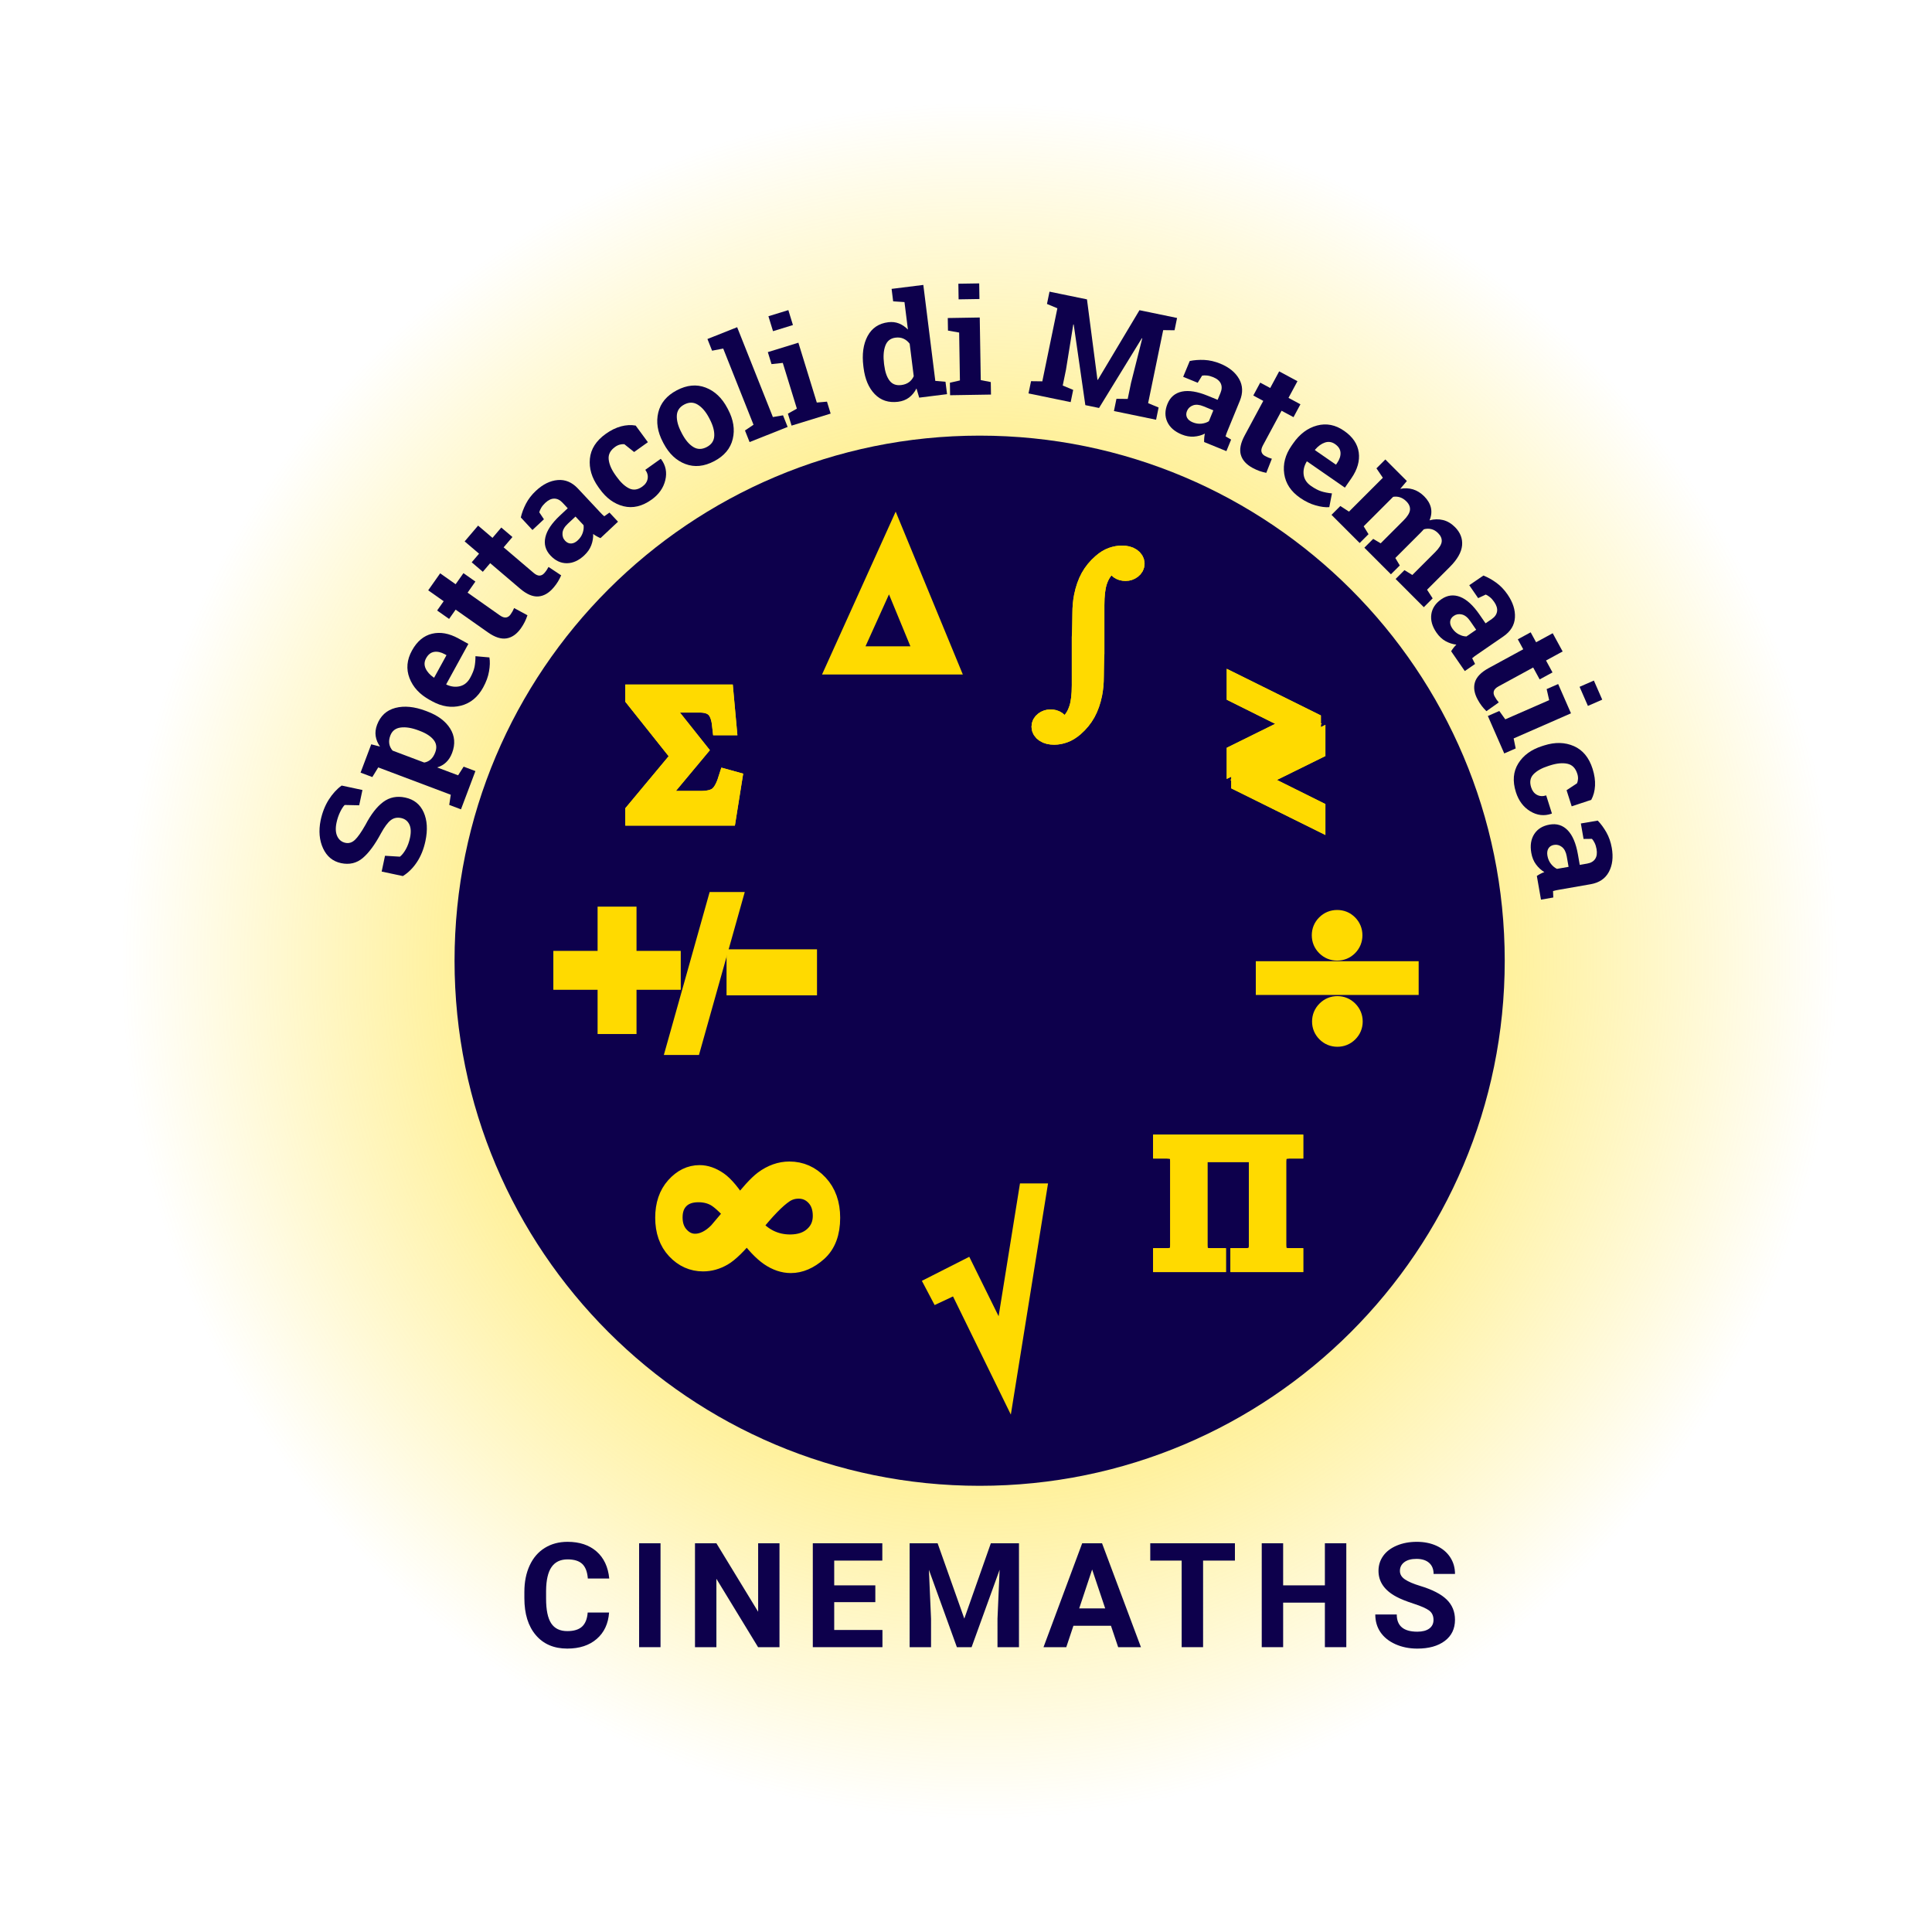 <?xml version="1.0" encoding="utf-8"?>
<!-- Generator: Adobe Illustrator 16.0.0, SVG Export Plug-In . SVG Version: 6.00 Build 0)  -->
<!DOCTYPE svg PUBLIC "-//W3C//DTD SVG 1.1//EN" "http://www.w3.org/Graphics/SVG/1.1/DTD/svg11.dtd">
<svg version="1.1" id="Livello_1" xmlns:x="http://ns.adobe.com/Extensibility/1.0/" xmlns:i="http://ns.adobe.com/AdobeIllustrator/10.0/" xmlns:graph="http://ns.adobe.com/Graphs/1.0/"
	 xmlns="http://www.w3.org/2000/svg" xmlns:xlink="http://www.w3.org/1999/xlink" x="0px" y="0px" width="150px" height="150px"
	 viewBox="25 25 150 150" enable-background="new 25 25 150 150" xml:space="preserve">
<circle display="none" fill="#FFDA00" cx="100" cy="100" r="186"/>
<g>
	<g>
		
			<radialGradient id="SVGID_1_" cx="148.659" cy="-69.551" r="66.675" gradientTransform="matrix(1 0 0 -1 -47.6 30.041)" gradientUnits="userSpaceOnUse">
			<stop  offset="0" style="stop-color:#FFDA00"/>
			<stop  offset="0.853" style="stop-color:#FFDA00;stop-opacity:0.147"/>
			<stop  offset="1" style="stop-color:#FFDA00;stop-opacity:0"/>
		</radialGradient>
		<circle fill="url(#SVGID_1_)" cx="101.058" cy="99.591" r="66.675"/>
	</g>
	<path fill="#0D004C" d="M60.291,99.59c0-22.515,18.252-40.768,40.769-40.768
		c22.515,0,40.767,18.253,40.767,40.768c0,22.516-18.252,40.768-40.767,40.768
		C78.543,140.358,60.291,122.106,60.291,99.59"/>
	<polygon fill="#FFDA00" points="73.615,101.043 73.615,104.478 72.201,104.478 72.201,101.043 
		68.765,101.043 68.765,99.63 72.201,99.63 72.201,96.195 73.615,96.195 
		73.615,99.63 77.05,99.63 77.05,101.043 	"/>
	<polygon fill="none" stroke="#FFDA00" stroke-width="1.608" stroke-miterlimit="10" points="73.615,101.043 
		73.615,104.478 72.201,104.478 72.201,101.043 68.765,101.043 68.765,99.63 
		72.201,99.63 72.201,96.195 73.615,96.195 73.615,99.63 77.05,99.63 
		77.05,101.043 	"/>
	<rect x="82.213" y="99.509" fill="#FFDA00" width="5.415" height="1.964"/>
	
		<rect x="82.213" y="99.509" fill="none" stroke="#FFDA00" stroke-width="1.608" stroke-miterlimit="10" width="5.415" height="1.964"/>
	<path fill="#FFDA00" d="M81.371,88.298h-7.019v-0.254l3.599-4.32l-3.599-4.522v-0.248
		h6.807l0.212,2.326H81.089c-0.069-0.633-0.245-1.086-0.527-1.356
		c-0.283-0.27-0.69-0.405-1.224-0.405h-3.213l2.953,3.712l-3.319,3.982h3.648
		c0.609,0,1.067-0.112,1.372-0.343c0.305-0.229,0.559-0.659,0.76-1.291
		l0.254,0.07L81.371,88.298z"/>
	<path fill="none" stroke="#FFDA00" stroke-width="1.608" stroke-miterlimit="10" d="M81.371,88.298h-7.019v-0.254
		l3.599-4.32l-3.599-4.522v-0.248h6.807l0.212,2.326H81.089
		c-0.069-0.633-0.245-1.086-0.527-1.356c-0.283-0.27-0.69-0.405-1.224-0.405
		h-3.213l2.953,3.712l-3.319,3.982h3.648c0.609,0,1.067-0.112,1.372-0.343
		c0.305-0.229,0.559-0.659,0.76-1.291l0.254,0.07L81.371,88.298z"/>
	<path fill="#FFDA00" d="M81.371,88.298h-7.019v-0.254l3.599-4.32l-3.599-4.522v-0.248
		h6.807l0.212,2.326H81.089c-0.069-0.633-0.245-1.086-0.527-1.356
		c-0.283-0.27-0.69-0.405-1.224-0.405h-3.213l2.953,3.712l-3.319,3.982h3.648
		c0.609,0,1.067-0.112,1.372-0.343c0.305-0.229,0.559-0.659,0.76-1.291
		l0.254,0.07L81.371,88.298z"/>
	<path fill="none" stroke="#FFDA00" stroke-width="1.608" stroke-miterlimit="10" d="M81.371,88.298h-7.019v-0.254
		l3.599-4.32l-3.599-4.522v-0.248h6.807l0.212,2.326H81.089
		c-0.069-0.633-0.245-1.086-0.527-1.356c-0.283-0.27-0.69-0.405-1.224-0.405
		h-3.213l2.953,3.712l-3.319,3.982h3.648c0.609,0,1.067-0.112,1.372-0.343
		c0.305-0.229,0.559-0.659,0.76-1.291l0.254,0.07L81.371,88.298z"/>
	<path fill="#FFDA00" d="M122.768,114.416h-4.825v7.259c0,0.372,0.081,0.64,0.241,0.799
		c0.161,0.159,0.438,0.239,0.832,0.239h0.362v0.246h-4.047v-0.246h0.234
		c0.393,0,0.674-0.081,0.842-0.24c0.166-0.162,0.251-0.428,0.251-0.798v-6.494
		c0-0.37-0.083-0.636-0.249-0.798c-0.165-0.16-0.446-0.24-0.844-0.24h-0.234
		v-0.247h10.048v0.247h-0.24c-0.394,0-0.673,0.08-0.838,0.24
		c-0.165,0.162-0.247,0.428-0.247,0.798v6.494c0,0.37,0.082,0.636,0.247,0.798
		c0.165,0.159,0.444,0.24,0.838,0.24h0.24v0.246h-4.046v-0.246h0.34
		c0.393,0,0.672-0.081,0.842-0.244c0.169-0.164,0.253-0.429,0.253-0.794V114.416z"
		/>
	<path fill="none" stroke="#FFDA00" stroke-width="1.608" stroke-miterlimit="10" d="M122.768,114.416h-4.825v7.259
		c0,0.372,0.081,0.64,0.241,0.799c0.161,0.159,0.438,0.239,0.832,0.239h0.362
		v0.246h-4.047v-0.246h0.234c0.393,0,0.674-0.081,0.842-0.24
		c0.166-0.162,0.251-0.428,0.251-0.798v-6.494c0-0.37-0.083-0.636-0.249-0.798
		c-0.165-0.16-0.446-0.24-0.844-0.24h-0.234v-0.247h10.048v0.247h-0.24
		c-0.394,0-0.673,0.08-0.838,0.24c-0.165,0.162-0.247,0.428-0.247,0.798v6.494
		c0,0.37,0.082,0.636,0.247,0.798c0.165,0.159,0.444,0.24,0.838,0.24h0.24
		v0.246h-4.046v-0.246h0.34c0.393,0,0.672-0.081,0.842-0.244
		c0.169-0.164,0.253-0.429,0.253-0.794V114.416z"/>
	<path fill="#FFDA00" d="M122.768,114.416h-4.825v7.259c0,0.372,0.081,0.64,0.241,0.799
		c0.161,0.159,0.438,0.239,0.832,0.239h0.362v0.246h-4.047v-0.246h0.234
		c0.393,0,0.674-0.081,0.842-0.24c0.166-0.162,0.251-0.428,0.251-0.798v-6.494
		c0-0.37-0.083-0.636-0.249-0.798c-0.165-0.16-0.446-0.24-0.844-0.24h-0.234
		v-0.247h10.048v0.247h-0.24c-0.394,0-0.673,0.08-0.838,0.24
		c-0.165,0.162-0.247,0.428-0.247,0.798v6.494c0,0.37,0.082,0.636,0.247,0.798
		c0.165,0.159,0.444,0.24,0.838,0.24h0.24v0.246h-4.046v-0.246h0.34
		c0.393,0,0.672-0.081,0.842-0.244c0.169-0.164,0.253-0.429,0.253-0.794V114.416z"
		/>
	<path fill="none" stroke="#FFDA00" stroke-width="1.608" stroke-miterlimit="10" d="M122.768,114.416h-4.825v7.259
		c0,0.372,0.081,0.64,0.241,0.799c0.161,0.159,0.438,0.239,0.832,0.239h0.362
		v0.246h-4.047v-0.246h0.234c0.393,0,0.674-0.081,0.842-0.24
		c0.166-0.162,0.251-0.428,0.251-0.798v-6.494c0-0.37-0.083-0.636-0.249-0.798
		c-0.165-0.16-0.446-0.24-0.844-0.24h-0.234v-0.247h10.048v0.247h-0.24
		c-0.394,0-0.673,0.08-0.838,0.24c-0.165,0.162-0.247,0.428-0.247,0.798v6.494
		c0,0.37,0.082,0.636,0.247,0.798c0.165,0.159,0.444,0.24,0.838,0.24h0.24
		v0.246h-4.046v-0.246h0.34c0.393,0,0.672-0.081,0.842-0.244
		c0.169-0.164,0.253-0.429,0.253-0.794V114.416z"/>
	<polygon fill="#FFDA00" points="104.876,117.685 105.425,117.685 103.09,132.2 99.366,124.59 
		97.918,125.27 97.666,124.792 99.893,123.662 102.926,129.805 	"/>
	<polygon fill="none" stroke="#FFDA00" stroke-width="1.608" stroke-miterlimit="10" points="104.876,117.685 
		105.425,117.685 103.09,132.2 99.366,124.59 97.918,125.27 97.666,124.792 
		99.893,123.662 102.926,129.805 	"/>
	<path fill="#FFDA00" d="M109.942,75.706l-0.046,1.832c0,0.482-0.041,0.927-0.123,1.334
		c-0.113,0.548-0.28,1.025-0.504,1.431s-0.523,0.772-0.898,1.099
		c-0.264,0.226-0.523,0.386-0.78,0.476c-0.258,0.093-0.507,0.137-0.745,0.137
		c-0.293,0-0.526-0.056-0.698-0.173c-0.173-0.116-0.259-0.257-0.259-0.423
		c0-0.148,0.067-0.274,0.205-0.379c0.137-0.104,0.291-0.156,0.467-0.156
		c0.178,0,0.326,0.042,0.446,0.125c0.119,0.083,0.18,0.179,0.18,0.289
		c0,0.089-0.033,0.166-0.098,0.234c-0.064,0.068-0.161,0.127-0.29,0.176
		c0.266,0,0.461-0.025,0.587-0.073c0.304-0.112,0.56-0.273,0.768-0.482
		c0.286-0.291,0.502-0.663,0.646-1.118c0.145-0.454,0.218-1.065,0.218-1.836
		v-3.728l0.046-1.829c0-0.482,0.041-0.927,0.122-1.334
		c0.112-0.552,0.281-1.03,0.503-1.436c0.224-0.406,0.522-0.771,0.896-1.095
		c0.263-0.23,0.521-0.389,0.778-0.48c0.258-0.089,0.504-0.135,0.743-0.135
		c0.293,0,0.524,0.059,0.696,0.175c0.172,0.117,0.259,0.259,0.259,0.425
		c0,0.149-0.069,0.277-0.206,0.382s-0.291,0.157-0.467,0.157
		c-0.178,0-0.326-0.042-0.445-0.125c-0.12-0.085-0.18-0.182-0.18-0.292
		c0-0.175,0.129-0.313,0.388-0.414c-0.266,0-0.461,0.023-0.587,0.07
		c-0.301,0.115-0.557,0.276-0.763,0.486c-0.284,0.29-0.499,0.662-0.644,1.117
		c-0.144,0.454-0.216,1.066-0.216,1.837V75.706z"/>
	
		<path fill="none" stroke="#FFDA00" stroke-width="1.608" stroke-linecap="round" stroke-linejoin="round" stroke-miterlimit="10" d="
		M109.942,75.706l-0.046,1.832c0,0.482-0.041,0.927-0.123,1.334
		c-0.113,0.548-0.28,1.025-0.504,1.431s-0.523,0.772-0.898,1.099
		c-0.264,0.226-0.523,0.386-0.78,0.476c-0.258,0.093-0.507,0.137-0.745,0.137
		c-0.293,0-0.526-0.056-0.698-0.173c-0.173-0.116-0.259-0.257-0.259-0.423
		c0-0.148,0.067-0.274,0.205-0.379c0.137-0.104,0.291-0.156,0.467-0.156
		c0.178,0,0.326,0.042,0.446,0.125c0.119,0.083,0.18,0.179,0.18,0.289
		c0,0.089-0.033,0.166-0.098,0.234c-0.064,0.068-0.161,0.127-0.29,0.176
		c0.266,0,0.461-0.025,0.587-0.073c0.304-0.112,0.56-0.273,0.768-0.482
		c0.286-0.291,0.502-0.663,0.646-1.118c0.145-0.454,0.218-1.065,0.218-1.836
		v-3.728l0.046-1.829c0-0.482,0.041-0.927,0.122-1.334
		c0.112-0.552,0.281-1.03,0.503-1.436c0.224-0.406,0.522-0.771,0.896-1.095
		c0.263-0.23,0.521-0.389,0.778-0.48c0.258-0.089,0.504-0.135,0.743-0.135
		c0.293,0,0.524,0.059,0.696,0.175c0.172,0.117,0.259,0.259,0.259,0.425
		c0,0.149-0.069,0.277-0.206,0.382s-0.291,0.157-0.467,0.157
		c-0.178,0-0.326-0.042-0.445-0.125c-0.12-0.085-0.18-0.182-0.18-0.292
		c0-0.175,0.129-0.313,0.388-0.414c-0.266,0-0.461,0.023-0.587,0.07
		c-0.301,0.115-0.557,0.276-0.763,0.486c-0.284,0.29-0.499,0.662-0.644,1.117
		c-0.144,0.454-0.216,1.066-0.216,1.837V75.706z"/>
	<path fill="#FFDA00" d="M109.017,74.471h0.879v3.066c0,0.482-0.041,0.927-0.123,1.334
		c-0.113,0.548-0.28,1.025-0.504,1.431s-0.523,0.772-0.898,1.099
		c-0.264,0.226-0.523,0.386-0.78,0.476c-0.258,0.093-0.506,0.137-0.745,0.137
		c-0.293,0-0.526-0.056-0.698-0.173c-0.173-0.116-0.259-0.257-0.259-0.423
		c0-0.148,0.067-0.274,0.205-0.379c0.137-0.104,0.291-0.156,0.467-0.156
		c0.178,0,0.326,0.042,0.446,0.125c0.119,0.083,0.18,0.179,0.18,0.289
		c0,0.089-0.033,0.166-0.098,0.234c-0.064,0.068-0.161,0.127-0.29,0.176
		c0.266,0,0.462-0.025,0.587-0.073c0.304-0.112,0.56-0.273,0.768-0.482
		c0.286-0.29,0.502-0.662,0.646-1.117c0.145-0.454,0.218-1.065,0.218-1.836
		V74.471z"/>
	
		<path fill="none" stroke="#FFDA00" stroke-width="1.608" stroke-linecap="round" stroke-linejoin="round" stroke-miterlimit="10" d="
		M109.017,74.471h0.879v3.066c0,0.482-0.041,0.927-0.123,1.334
		c-0.113,0.548-0.28,1.025-0.504,1.431s-0.523,0.772-0.898,1.099
		c-0.264,0.226-0.523,0.386-0.78,0.476c-0.258,0.093-0.506,0.137-0.745,0.137
		c-0.293,0-0.526-0.056-0.698-0.173c-0.173-0.116-0.259-0.257-0.259-0.423
		c0-0.148,0.067-0.274,0.205-0.379c0.137-0.104,0.291-0.156,0.467-0.156
		c0.178,0,0.326,0.042,0.446,0.125c0.119,0.083,0.18,0.179,0.18,0.289
		c0,0.089-0.033,0.166-0.098,0.234c-0.064,0.068-0.161,0.127-0.29,0.176
		c0.266,0,0.462-0.025,0.587-0.073c0.304-0.112,0.56-0.273,0.768-0.482
		c0.286-0.29,0.502-0.662,0.646-1.117c0.145-0.454,0.218-1.065,0.218-1.836
		V74.471z"/>
	<path fill="#FFDA00" d="M109.942,75.706h-0.879v-3.064c0-0.482,0.041-0.927,0.122-1.334
		c0.112-0.552,0.281-1.03,0.503-1.436c0.224-0.406,0.522-0.771,0.896-1.095
		c0.263-0.23,0.521-0.389,0.778-0.48c0.258-0.089,0.504-0.135,0.743-0.135
		c0.293,0,0.524,0.059,0.696,0.175c0.172,0.117,0.259,0.259,0.259,0.425
		c0,0.149-0.069,0.277-0.206,0.382s-0.291,0.157-0.467,0.157
		c-0.178,0-0.326-0.042-0.445-0.125c-0.12-0.085-0.18-0.182-0.18-0.292
		c0-0.175,0.129-0.313,0.388-0.414c-0.266,0-0.461,0.023-0.587,0.07
		c-0.301,0.115-0.557,0.276-0.763,0.486c-0.284,0.29-0.499,0.662-0.644,1.117
		c-0.144,0.454-0.216,1.066-0.216,1.837V75.706z"/>
	
		<path fill="none" stroke="#FFDA00" stroke-width="1.608" stroke-linecap="round" stroke-linejoin="round" stroke-miterlimit="10" d="
		M109.942,75.706h-0.879v-3.064c0-0.482,0.041-0.927,0.122-1.334
		c0.112-0.552,0.281-1.03,0.503-1.436c0.224-0.406,0.522-0.771,0.896-1.095
		c0.263-0.23,0.521-0.389,0.778-0.48c0.258-0.089,0.504-0.135,0.743-0.135
		c0.293,0,0.524,0.059,0.696,0.175c0.172,0.117,0.259,0.259,0.259,0.425
		c0,0.149-0.069,0.277-0.206,0.382s-0.291,0.157-0.467,0.157
		c-0.178,0-0.326-0.042-0.445-0.125c-0.12-0.085-0.18-0.182-0.18-0.292
		c0-0.175,0.129-0.313,0.388-0.414c-0.266,0-0.461,0.023-0.587,0.07
		c-0.301,0.115-0.557,0.276-0.763,0.486c-0.284,0.29-0.499,0.662-0.644,1.117
		c-0.144,0.454-0.216,1.066-0.216,1.837V75.706z"/>
	<path fill="#FFDA00" d="M83.006,120.61c-0.795,0.972-1.435,1.598-1.917,1.877
		c-0.482,0.279-0.982,0.42-1.501,0.42c-0.795,0-1.479-0.308-2.053-0.92
		c-0.574-0.614-0.861-1.428-0.861-2.443c0-0.985,0.268-1.779,0.806-2.381
		c0.537-0.602,1.149-0.9,1.837-0.9c0.459,0,0.926,0.161,1.402,0.487
		s1.038,1.004,1.684,2.034c0.828-1.061,1.469-1.764,1.924-2.106
		c0.626-0.462,1.28-0.694,1.959-0.694c0.867,0,1.606,0.328,2.221,0.983
		c0.614,0.655,0.92,1.516,0.92,2.579c0,1.16-0.33,2.033-0.989,2.615
		c-0.659,0.583-1.338,0.875-2.037,0.875c-0.548,0-1.09-0.183-1.626-0.549
		C84.241,122.118,83.651,121.494,83.006,120.61 M82.054,119.209
		c-0.652-0.727-1.168-1.188-1.547-1.38c-0.377-0.194-0.806-0.291-1.282-0.291
		c-0.636,0-1.132,0.177-1.493,0.53c-0.36,0.355-0.54,0.838-0.54,1.451
		s0.178,1.112,0.534,1.495c0.355,0.386,0.772,0.577,1.248,0.577
		c0.313,0,0.627-0.08,0.941-0.237c0.313-0.157,0.612-0.382,0.896-0.675
		L82.054,119.209z M83.35,120.186c0.421,0.496,0.881,0.865,1.378,1.104
		s1.035,0.358,1.614,0.358c0.777,0,1.4-0.212,1.866-0.634
		c0.467-0.422,0.701-0.961,0.701-1.613c0-0.647-0.184-1.167-0.552-1.556
		c-0.367-0.39-0.817-0.585-1.347-0.585c-0.428,0-0.814,0.115-1.157,0.345
		C85.215,118.031,84.381,118.891,83.35,120.186"/>
	<path fill="none" stroke="#FFDA00" stroke-width="1.608" stroke-miterlimit="10" d="M83.006,120.61
		c-0.795,0.972-1.435,1.598-1.917,1.877c-0.482,0.279-0.982,0.42-1.501,0.42
		c-0.795,0-1.479-0.308-2.053-0.92c-0.574-0.614-0.861-1.428-0.861-2.443
		c0-0.985,0.268-1.779,0.806-2.381c0.537-0.602,1.149-0.9,1.837-0.9
		c0.459,0,0.926,0.161,1.402,0.487s1.038,1.004,1.684,2.034
		c0.828-1.061,1.469-1.764,1.924-2.106c0.626-0.462,1.28-0.694,1.959-0.694
		c0.867,0,1.606,0.328,2.221,0.983c0.614,0.655,0.92,1.516,0.92,2.579
		c0,1.16-0.33,2.033-0.989,2.615c-0.659,0.583-1.338,0.875-2.037,0.875
		c-0.548,0-1.09-0.183-1.626-0.549C84.241,122.118,83.651,121.494,83.006,120.61z
		 M82.054,119.209c-0.652-0.727-1.168-1.188-1.547-1.38
		c-0.377-0.194-0.806-0.291-1.282-0.291c-0.636,0-1.132,0.177-1.493,0.53
		c-0.36,0.355-0.54,0.838-0.54,1.451s0.178,1.112,0.534,1.495
		c0.355,0.386,0.772,0.577,1.248,0.577c0.313,0,0.627-0.08,0.941-0.237
		c0.313-0.157,0.612-0.382,0.896-0.675L82.054,119.209z M83.35,120.186
		c0.421,0.496,0.881,0.865,1.378,1.104s1.035,0.358,1.614,0.358
		c0.777,0,1.4-0.212,1.866-0.634c0.467-0.422,0.701-0.961,0.701-1.613
		c0-0.647-0.184-1.167-0.552-1.556c-0.367-0.39-0.817-0.585-1.347-0.585
		c-0.428,0-0.814,0.115-1.157,0.345C85.215,118.031,84.381,118.891,83.35,120.186z"/>
	<path fill="#FFDA00" d="M121.047,84.178v-0.621l4.77-2.355l-4.77-2.373v-0.608
		l5.702,2.826v0.29L121.047,84.178z M127.1,82.576v0.622l-4.771,2.353l4.771,2.375
		v0.607l-5.702-2.825v-0.289L127.1,82.576z"/>
	<path fill="none" stroke="#FFDA00" stroke-width="1.608" stroke-miterlimit="10" d="M121.047,84.178v-0.621
		l4.77-2.355l-4.77-2.373v-0.608l5.702,2.826v0.29L121.047,84.178z
		 M127.1,82.576v0.622l-4.771,2.353l4.771,2.375v0.607l-5.702-2.825v-0.289
		L127.1,82.576z"/>
	<polygon fill="#FFDA00" points="121.047,84.178 121.047,83.557 125.816,81.201 121.047,78.828 
		121.047,78.22 126.749,81.046 126.749,81.336 	"/>
	<polygon fill="none" stroke="#FFDA00" stroke-width="1.608" stroke-miterlimit="10" points="121.047,84.178 
		121.047,83.557 125.816,81.201 121.047,78.828 121.047,78.22 126.749,81.046 
		126.749,81.336 	"/>
	<polygon fill="#FFDA00" points="127.1,82.576 127.1,83.198 122.33,85.55 127.1,87.925 
		127.1,88.532 121.398,85.707 121.398,85.418 	"/>
	<polygon fill="none" stroke="#FFDA00" stroke-width="1.608" stroke-miterlimit="10" points="127.1,82.576 
		127.1,83.198 122.33,85.55 127.1,87.925 127.1,88.532 121.398,85.707 
		121.398,85.418 	"/>
	<path fill="#FFDA00" d="M129.974,97.615c0,0.321-0.112,0.595-0.336,0.822
		c-0.225,0.226-0.498,0.34-0.82,0.34s-0.598-0.114-0.826-0.34
		c-0.228-0.228-0.341-0.501-0.341-0.822c0-0.32,0.113-0.595,0.341-0.822
		c0.229-0.226,0.504-0.339,0.826-0.339s0.596,0.113,0.82,0.339
		C129.862,97.02,129.974,97.294,129.974,97.615 M123.304,100.433h11.037v1.011h-11.037
		V100.433z M129.996,104.31c0,0.32-0.114,0.592-0.34,0.819
		c-0.228,0.225-0.502,0.338-0.821,0.338c-0.321,0-0.595-0.113-0.822-0.338
		c-0.227-0.228-0.341-0.499-0.341-0.819c0-0.319,0.114-0.593,0.341-0.823
		c0.228-0.229,0.501-0.344,0.822-0.344c0.319,0,0.594,0.115,0.821,0.344
		C129.882,103.717,129.996,103.99,129.996,104.31"/>
	<path fill="none" stroke="#FFDA00" stroke-width="1.608" stroke-miterlimit="10" d="M129.974,97.615
		c0,0.321-0.112,0.595-0.336,0.822c-0.225,0.226-0.498,0.34-0.82,0.34
		s-0.598-0.114-0.826-0.34c-0.228-0.228-0.341-0.501-0.341-0.822
		c0-0.32,0.113-0.595,0.341-0.822c0.229-0.226,0.504-0.339,0.826-0.339
		s0.596,0.113,0.82,0.339C129.862,97.02,129.974,97.294,129.974,97.615z
		 M123.304,100.433h11.037v1.011h-11.037V100.433z M129.996,104.31
		c0,0.32-0.114,0.592-0.34,0.819c-0.228,0.225-0.502,0.338-0.821,0.338
		c-0.321,0-0.595-0.113-0.822-0.338c-0.227-0.228-0.341-0.499-0.341-0.819
		c0-0.319,0.114-0.593,0.341-0.823c0.228-0.229,0.501-0.344,0.822-0.344
		c0.319,0,0.594,0.115,0.821,0.344C129.882,103.717,129.996,103.99,129.996,104.31z"/>
	<path fill="#FFDA00" d="M98.552,76.563h-8.483l4.437-9.813L98.552,76.563z M96.885,75.984
		l-2.83-6.863l-3.103,6.863H96.885z"/>
	<path fill="none" stroke="#FFDA00" stroke-width="1.608" stroke-miterlimit="10" d="M98.552,76.563h-8.483
		l4.437-9.813L98.552,76.563z M96.885,75.984l-2.83-6.863l-3.103,6.863H96.885z"/>
	<polygon fill="#FFDA00" points="77.601,106.106 80.706,95.06 81.762,95.06 78.658,106.106 	"/>
	<polygon fill="none" stroke="#FFDA00" stroke-width="1.608" stroke-miterlimit="10" points="77.601,106.106 
		80.706,95.06 81.762,95.06 78.658,106.106 	"/>
	<g>
		<path fill="#0D004C" d="M72.289,150.198c-0.063,0.868-0.383,1.552-0.961,2.05
			c-0.578,0.5-1.34,0.748-2.285,0.748c-1.035,0-1.849-0.348-2.441-1.044
			c-0.593-0.696-0.89-1.652-0.89-2.867v-0.493c0-0.776,0.137-1.46,0.411-2.051
			c0.273-0.591,0.664-1.045,1.172-1.36c0.507-0.315,1.098-0.474,1.77-0.474
			c0.931,0,1.681,0.25,2.25,0.748c0.569,0.498,0.898,1.199,0.987,2.101h-1.663
			c-0.04-0.521-0.185-0.899-0.435-1.134c-0.249-0.234-0.629-0.352-1.139-0.352
			c-0.554,0-0.969,0.198-1.244,0.596c-0.275,0.396-0.417,1.014-0.423,1.848v0.609
			c0,0.872,0.132,1.51,0.396,1.912c0.264,0.402,0.681,0.604,1.25,0.604
			c0.513,0,0.896-0.117,1.149-0.352c0.253-0.234,0.398-0.598,0.435-1.089H72.289z"/>
		<rect x="74.621" y="144.819" fill="#0D004C" width="1.662" height="8.067"/>
		<polygon fill="#0D004C" points="85.519,152.886 83.857,152.886 80.621,147.577 80.621,152.886 
			78.959,152.886 78.959,144.819 80.621,144.819 83.862,150.137 83.862,144.819 
			85.519,144.819 		"/>
		<polygon fill="#0D004C" points="92.96,149.39 89.768,149.39 89.768,151.551 93.513,151.551 
			93.513,152.886 88.106,152.886 88.106,144.819 93.503,144.819 93.503,146.164 
			89.768,146.164 89.768,148.087 92.96,148.087 		"/>
		<polygon fill="#0D004C" points="97.796,144.819 99.869,150.669 101.929,144.819 104.113,144.819 
			104.113,152.886 102.445,152.886 102.445,150.681 102.611,146.873 100.434,152.886 
			99.292,152.886 97.12,146.879 97.286,150.681 97.286,152.886 95.624,152.886 
			95.624,144.819 		"/>
		<path fill="#0D004C" d="M111.255,151.224h-2.915l-0.554,1.662h-1.768l3.003-8.067h1.541
			l3.02,8.067h-1.768L111.255,151.224z M108.789,149.877h2.018l-1.014-3.021
			L108.789,149.877z"/>
		<polygon fill="#0D004C" points="120.879,146.164 118.407,146.164 118.407,152.886 
			116.744,152.886 116.744,146.164 114.306,146.164 114.306,144.819 120.879,144.819 		"/>
		<polygon fill="#0D004C" points="129.527,152.886 127.864,152.886 127.864,149.428 
			124.623,149.428 124.623,152.886 122.961,152.886 122.961,144.819 124.623,144.819 
			124.623,148.087 127.864,148.087 127.864,144.819 129.527,144.819 		"/>
		<path fill="#0D004C" d="M136.297,150.77c0-0.314-0.11-0.556-0.332-0.724
			s-0.62-0.345-1.197-0.532c-0.576-0.187-1.032-0.369-1.368-0.551
			c-0.917-0.495-1.374-1.162-1.374-2.001c0-0.436,0.123-0.824,0.368-1.167
			c0.245-0.341,0.599-0.607,1.059-0.8s0.976-0.288,1.549-0.288
			c0.576,0,1.089,0.104,1.54,0.313s0.801,0.503,1.05,0.884
			c0.25,0.381,0.374,0.812,0.374,1.297h-1.662c0-0.37-0.116-0.657-0.349-0.862
			c-0.233-0.205-0.56-0.308-0.981-0.308c-0.406,0-0.722,0.086-0.947,0.258
			s-0.338,0.397-0.338,0.679c0,0.263,0.132,0.482,0.396,0.659
			c0.264,0.178,0.652,0.344,1.166,0.499c0.945,0.285,1.635,0.638,2.066,1.059
			c0.433,0.421,0.648,0.945,0.648,1.573c0,0.698-0.264,1.246-0.792,1.644
			c-0.528,0.396-1.239,0.595-2.134,0.595c-0.62,0-1.186-0.113-1.695-0.34
			c-0.51-0.229-0.898-0.539-1.166-0.934c-0.269-0.396-0.401-0.854-0.401-1.375
			h1.667c0,0.891,0.532,1.336,1.596,1.336c0.396,0,0.704-0.08,0.926-0.241
			C136.186,151.282,136.297,151.057,136.297,150.77"/>
	</g>
	<g>
		<path fill="#0D004C" d="M53.14,86.335l-0.252,1.188l-1.128-0.025
			c-0.117,0.12-0.235,0.303-0.356,0.553c-0.121,0.25-0.213,0.523-0.276,0.819
			c-0.092,0.434-0.072,0.789,0.06,1.064c0.133,0.275,0.343,0.443,0.632,0.504
			c0.268,0.057,0.513-0.02,0.738-0.231c0.224-0.211,0.496-0.6,0.817-1.166
			c0.428-0.819,0.888-1.412,1.38-1.777c0.493-0.365,1.063-0.479,1.709-0.341
			c0.676,0.144,1.152,0.524,1.429,1.142c0.276,0.617,0.322,1.363,0.136,2.239
			c-0.133,0.625-0.353,1.168-0.658,1.629c-0.306,0.462-0.67,0.823-1.092,1.085
			l-1.647-0.35l0.26-1.226l1.158,0.071c0.164-0.131,0.317-0.325,0.46-0.579
			c0.143-0.256,0.25-0.551,0.322-0.887c0.092-0.434,0.074-0.782-0.055-1.046
			c-0.129-0.263-0.342-0.427-0.638-0.489c-0.304-0.064-0.57-0.009-0.8,0.167
			s-0.483,0.516-0.76,1.02c-0.47,0.878-0.942,1.518-1.417,1.919
			c-0.475,0.401-1.035,0.533-1.682,0.396c-0.64-0.136-1.104-0.518-1.396-1.146
			c-0.291-0.629-0.355-1.354-0.191-2.176c0.129-0.608,0.338-1.14,0.628-1.6
			c0.291-0.459,0.625-0.826,1.004-1.101L53.14,86.335z"/>
		<path fill="#0D004C" d="M53.907,85.33l-0.913-0.343l0.829-2.199l0.68,0.174
			c-0.179-0.257-0.291-0.526-0.335-0.807c-0.044-0.281-0.008-0.576,0.107-0.883
			c0.262-0.694,0.737-1.132,1.424-1.311c0.688-0.179,1.474-0.102,2.358,0.231
			l0.109,0.042c0.83,0.312,1.424,0.756,1.784,1.33
			c0.36,0.574,0.411,1.205,0.151,1.893c-0.11,0.293-0.264,0.535-0.458,0.721
			c-0.195,0.188-0.428,0.322-0.701,0.405l1.624,0.612l0.431-0.673l0.913,0.344
			l-1.12,2.971l-0.912-0.344l0.12-0.789l-5.631-2.123L53.907,85.33z
			 M57.488,81.706c-0.529-0.2-0.991-0.273-1.386-0.22
			c-0.395,0.053-0.66,0.26-0.797,0.623c-0.087,0.229-0.113,0.44-0.081,0.636
			c0.033,0.196,0.119,0.374,0.257,0.532l2.457,0.926
			c0.195-0.033,0.363-0.115,0.507-0.244c0.144-0.13,0.26-0.312,0.348-0.547
			c0.139-0.366,0.096-0.688-0.126-0.968c-0.222-0.279-0.579-0.511-1.069-0.696
			L57.488,81.706z"/>
		<path fill="#0D004C" d="M62.514,78.371c-0.416,0.758-0.992,1.23-1.727,1.417
			c-0.733,0.187-1.475,0.075-2.224-0.335l-0.194-0.106
			c-0.781-0.429-1.306-0.996-1.576-1.702c-0.27-0.706-0.205-1.42,0.194-2.141
			c0.39-0.709,0.905-1.143,1.548-1.3c0.642-0.157,1.328-0.036,2.057,0.364
			l0.772,0.424l-1.722,3.138l0.024,0.025c0.36,0.165,0.709,0.205,1.045,0.122
			c0.336-0.083,0.601-0.301,0.794-0.653c0.173-0.314,0.284-0.593,0.334-0.834
			c0.051-0.243,0.076-0.524,0.075-0.844l1.084,0.096
			c0.053,0.312,0.042,0.672-0.03,1.08C62.9,77.531,62.747,77.947,62.514,78.371
			 M58.083,76.104c-0.145,0.262-0.158,0.524-0.041,0.788
			c0.117,0.262,0.33,0.501,0.637,0.715l0.032-0.001l0.954-1.739l-0.126-0.07
			c-0.301-0.165-0.58-0.226-0.837-0.184
			C58.445,75.656,58.239,75.82,58.083,76.104"/>
		<path fill="#0D004C" d="M59.174,69.513l1.201,0.846l0.607-0.86l0.928,0.653l-0.606,0.861
			l2.496,1.758c0.19,0.134,0.354,0.19,0.491,0.17
			c0.137-0.021,0.252-0.099,0.346-0.231c0.064-0.091,0.116-0.172,0.156-0.245
			c0.041-0.073,0.081-0.159,0.123-0.256l1.035,0.56
			c-0.059,0.18-0.128,0.351-0.208,0.512c-0.079,0.161-0.179,0.326-0.297,0.495
			c-0.322,0.456-0.694,0.718-1.119,0.788c-0.424,0.069-0.908-0.087-1.451-0.471
			l-2.501-1.761l-0.507,0.721l-0.929-0.654l0.507-0.721l-1.2-0.846L59.174,69.513
			z"/>
		<path fill="#0D004C" d="M62.12,65.808l1.117,0.952l0.683-0.802l0.865,0.736l-0.683,0.802
			l2.324,1.979c0.177,0.151,0.335,0.222,0.473,0.214
			c0.139-0.009,0.26-0.075,0.366-0.198c0.073-0.084,0.131-0.161,0.178-0.23
			c0.047-0.069,0.095-0.15,0.146-0.244l0.98,0.653
			c-0.076,0.173-0.16,0.337-0.253,0.49s-0.208,0.308-0.342,0.466
			c-0.362,0.425-0.758,0.652-1.186,0.682s-0.896-0.169-1.403-0.601l-2.328-1.983
			l-0.571,0.67l-0.864-0.737l0.571-0.67l-1.118-0.952L62.12,65.808z"/>
		<path fill="#0D004C" d="M71.622,66.781c-0.101-0.043-0.198-0.09-0.295-0.146
			c-0.097-0.053-0.188-0.113-0.274-0.179c0.012,0.293-0.037,0.583-0.145,0.872
			s-0.291,0.553-0.55,0.795c-0.43,0.401-0.879,0.603-1.35,0.605
			c-0.471,0.003-0.894-0.197-1.27-0.599c-0.384-0.41-0.516-0.881-0.396-1.413
			c0.119-0.532,0.497-1.096,1.134-1.691l0.603-0.564l-0.401-0.429
			c-0.196-0.21-0.41-0.317-0.641-0.319c-0.229-0.003-0.463,0.107-0.701,0.329
			c-0.135,0.126-0.24,0.254-0.316,0.383c-0.076,0.129-0.126,0.247-0.151,0.35
			l0.362,0.541l-0.891,0.833l-0.904-0.975c0.08-0.348,0.212-0.703,0.397-1.063
			c0.187-0.361,0.444-0.696,0.773-1.003c0.542-0.508,1.107-0.787,1.694-0.837
			c0.588-0.051,1.11,0.169,1.57,0.66l1.693,1.808
			c0.062,0.068,0.123,0.131,0.179,0.189c0.057,0.058,0.115,0.11,0.173,0.156
			l0.405-0.288l0.663,0.708L71.622,66.781z M69.86,66.95
			c0.178-0.167,0.304-0.356,0.378-0.57c0.074-0.213,0.097-0.416,0.069-0.607
			l-0.625-0.668l-0.604,0.563c-0.25,0.235-0.386,0.472-0.405,0.71
			c-0.02,0.239,0.047,0.44,0.201,0.605c0.139,0.149,0.295,0.22,0.47,0.214
			C69.518,67.192,69.69,67.11,69.86,66.95"/>
		<path fill="#0D004C" d="M74.864,62.783c0.235-0.167,0.373-0.37,0.417-0.607
			c0.044-0.238-0.015-0.471-0.179-0.7l1.191-0.849l0.033,0.018
			c0.363,0.485,0.473,1.029,0.328,1.634c-0.145,0.604-0.501,1.109-1.07,1.515
			c-0.728,0.519-1.453,0.689-2.175,0.51s-1.34-0.629-1.855-1.351l-0.097-0.136
			c-0.513-0.719-0.732-1.454-0.658-2.205c0.074-0.752,0.485-1.395,1.235-1.93
			c0.394-0.28,0.789-0.474,1.185-0.58c0.397-0.105,0.775-0.126,1.135-0.06
			l0.948,1.29l-1.069,0.763l-0.76-0.608c-0.107-0.009-0.222,0-0.345,0.032
			c-0.123,0.031-0.247,0.09-0.37,0.178c-0.373,0.266-0.54,0.589-0.5,0.969
			c0.04,0.38,0.212,0.784,0.517,1.211l0.097,0.135
			c0.311,0.436,0.632,0.737,0.963,0.902C74.166,63.079,74.51,63.035,74.864,62.783
			"/>
		<path fill="#0D004C" d="M76.467,59.323c-0.417-0.791-0.537-1.555-0.36-2.293
			s0.656-1.313,1.436-1.726c0.785-0.413,1.53-0.485,2.238-0.215
			c0.708,0.27,1.272,0.801,1.69,1.595l0.055,0.104
			c0.42,0.797,0.542,1.562,0.363,2.298c-0.178,0.735-0.656,1.308-1.435,1.718
			c-0.787,0.415-1.534,0.489-2.242,0.221s-1.271-0.801-1.691-1.598L76.467,59.323z
			 M77.953,58.672c0.255,0.484,0.544,0.827,0.869,1.029
			c0.323,0.203,0.675,0.205,1.055,0.005c0.369-0.195,0.562-0.484,0.578-0.869
			c0.017-0.384-0.102-0.817-0.354-1.297l-0.054-0.104
			c-0.248-0.47-0.538-0.809-0.867-1.014c-0.33-0.206-0.682-0.211-1.054-0.015
			c-0.373,0.196-0.565,0.489-0.579,0.875c-0.012,0.388,0.105,0.816,0.354,1.287
			L77.953,58.672z"/>
		<polygon fill="#0D004C" points="80.286,52.227 79.926,51.32 82.232,50.404 85.006,57.38 
			85.794,57.246 86.152,58.147 83.197,59.322 82.839,58.421 83.503,57.978 
			81.15,52.062 		"/>
		<path fill="#0D004C" d="M86.172,57.117l0.697-0.389l-1.094-3.553l-0.875,0.095l-0.286-0.932
			l2.372-0.73l1.43,4.645l0.79-0.069l0.285,0.927l-3.034,0.934L86.172,57.117z
			 M86.563,50.237l-1.546,0.476l-0.357-1.16l1.547-0.476L86.563,50.237z"/>
		<path fill="#0D004C" d="M96.155,55.16c-0.152,0.298-0.347,0.535-0.583,0.71
			c-0.237,0.175-0.519,0.283-0.845,0.324c-0.733,0.091-1.335-0.105-1.808-0.589
			c-0.472-0.485-0.763-1.167-0.872-2.047l-0.015-0.115
			c-0.117-0.938-0.008-1.722,0.326-2.348c0.336-0.626,0.872-0.986,1.608-1.077
			c0.297-0.038,0.573-0.005,0.828,0.095c0.254,0.101,0.486,0.259,0.696,0.474
			l-0.267-2.133l-0.879-0.058l-0.121-0.967l0.858-0.107l1.605-0.2l0.93,7.45
			l0.791,0.068l0.12,0.963l-2.161,0.27L96.155,55.16z M93.652,53.358
			c0.065,0.52,0.203,0.918,0.414,1.196c0.211,0.277,0.515,0.391,0.911,0.341
			c0.234-0.03,0.433-0.103,0.593-0.22c0.16-0.116,0.284-0.271,0.372-0.465
			l-0.315-2.523c-0.134-0.177-0.292-0.307-0.476-0.391
			c-0.184-0.083-0.391-0.11-0.623-0.081c-0.392,0.048-0.656,0.259-0.792,0.629
			c-0.137,0.371-0.17,0.837-0.1,1.397L93.652,53.358z"/>
		<path fill="#0D004C" d="M98.75,54.715l0.778-0.178l-0.06-3.718l-0.867-0.152
			l-0.016-0.975l2.482-0.041l0.079,4.859l0.778,0.154l0.016,0.97l-3.175,0.051
			L98.75,54.715z M101.044,48.216l-1.618,0.026l-0.019-1.214l1.618-0.025
			L101.044,48.216z"/>
		<polygon fill="#0D004C" points="113.684,51.273 113.652,51.261 110.329,56.675 109.265,56.455 
			108.362,50.193 108.329,50.192 107.765,53.691 107.51,54.933 108.322,55.271 
			108.126,56.22 104.853,55.545 105.05,54.596 105.925,54.607 107.094,48.935 
			106.287,48.599 106.484,47.644 107.325,47.818 109.392,48.243 110.205,54.483 
			110.238,54.489 113.468,49.084 116.387,49.687 116.191,50.642 115.31,50.631 
			114.14,56.301 114.954,56.638 114.758,57.589 111.486,56.913 111.681,55.963 
			112.555,55.974 112.812,54.732 		"/>
		<path fill="#0D004C" d="M118.488,59.32c-0.004-0.108,0-0.218,0.009-0.328
			c0.009-0.111,0.025-0.218,0.05-0.325c-0.263,0.132-0.547,0.21-0.854,0.231
			c-0.306,0.022-0.623-0.034-0.951-0.168c-0.544-0.223-0.915-0.548-1.113-0.975
			s-0.193-0.894,0.016-1.404c0.213-0.519,0.586-0.835,1.119-0.949
			c0.533-0.112,1.203-0.004,2.01,0.327l0.764,0.312l0.224-0.543
			c0.109-0.267,0.116-0.504,0.023-0.715c-0.094-0.209-0.291-0.376-0.592-0.5
			c-0.171-0.07-0.331-0.113-0.48-0.128c-0.148-0.016-0.276-0.013-0.381,0.009
			l-0.341,0.554l-1.129-0.462l0.51-1.228c0.35-0.073,0.727-0.1,1.133-0.082
			c0.405,0.02,0.816,0.114,1.233,0.284c0.687,0.282,1.177,0.679,1.467,1.192
			c0.291,0.513,0.31,1.08,0.055,1.702l-0.94,2.292
			c-0.035,0.085-0.066,0.166-0.096,0.242c-0.029,0.075-0.053,0.15-0.07,0.223
			l0.431,0.248l-0.367,0.897L118.488,59.32z M117.6,57.788
			c0.226,0.093,0.45,0.128,0.676,0.106c0.224-0.022,0.417-0.085,0.581-0.189
			l0.346-0.847l-0.764-0.313c-0.318-0.13-0.59-0.155-0.814-0.073
			c-0.225,0.082-0.38,0.227-0.466,0.435c-0.077,0.188-0.076,0.359,0.001,0.516
			C117.238,57.578,117.385,57.7,117.6,57.788"/>
		<path fill="#0D004C" d="M125.734,54.597l-0.695,1.293l0.926,0.499l-0.537,1
			l-0.928-0.499l-1.447,2.688c-0.109,0.205-0.146,0.374-0.109,0.507
			c0.038,0.133,0.128,0.239,0.271,0.316c0.098,0.052,0.185,0.094,0.262,0.125
			c0.078,0.031,0.168,0.061,0.27,0.091l-0.433,1.095
			c-0.185-0.038-0.362-0.085-0.531-0.144c-0.169-0.061-0.346-0.139-0.527-0.237
			c-0.491-0.264-0.797-0.603-0.917-1.016c-0.119-0.412-0.022-0.912,0.293-1.497
			l1.449-2.693l-0.775-0.418l0.537-1l0.776,0.418l0.696-1.293L125.734,54.597z"/>
		<path fill="#0D004C" d="M125.938,63.652c-0.711-0.492-1.121-1.113-1.231-1.863
			c-0.109-0.75,0.079-1.476,0.564-2.178l0.127-0.182
			c0.507-0.732,1.125-1.195,1.855-1.391c0.73-0.194,1.433-0.056,2.108,0.416
			c0.665,0.46,1.042,1.019,1.132,1.674s-0.102,1.324-0.574,2.008l-0.502,0.724
			l-2.942-2.038l-0.028,0.021c-0.201,0.342-0.277,0.684-0.229,1.027
			c0.048,0.343,0.237,0.629,0.568,0.858c0.294,0.204,0.56,0.344,0.795,0.418
			c0.235,0.076,0.513,0.13,0.832,0.162l-0.208,1.069
			c-0.315,0.021-0.672-0.027-1.071-0.142
			C126.734,64.122,126.336,63.926,125.938,63.652 M128.652,59.478
			c-0.246-0.17-0.506-0.211-0.778-0.122c-0.273,0.09-0.532,0.276-0.778,0.561
			l-0.003,0.032l1.632,1.128l0.082-0.118c0.195-0.284,0.285-0.554,0.27-0.814
			S128.92,59.663,128.652,59.478"/>
		<path fill="#0D004C" d="M131.867,61.362l0.69-0.689l1.672,1.673l-0.513,0.607
			c0.34-0.067,0.668-0.055,0.983,0.039c0.316,0.095,0.608,0.276,0.878,0.545
			c0.271,0.272,0.443,0.565,0.518,0.878c0.072,0.313,0.037,0.642-0.106,0.983
			c0.357-0.097,0.705-0.104,1.042-0.023c0.337,0.081,0.646,0.263,0.929,0.545
			c0.417,0.418,0.603,0.892,0.556,1.422c-0.047,0.531-0.366,1.09-0.956,1.681
			l-1.764,1.763l0.435,0.67l-0.686,0.686l-2.189-2.19l0.686-0.686l0.611,0.376
			l1.768-1.767c0.32-0.322,0.492-0.597,0.513-0.826
			c0.021-0.23-0.071-0.448-0.278-0.654c-0.161-0.163-0.338-0.268-0.528-0.314
			c-0.191-0.047-0.386-0.042-0.584,0.016c-0.05,0.051-0.091,0.094-0.124,0.132
			c-0.031,0.037-0.066,0.075-0.104,0.111l-1.982,1.982l0.345,0.58l-0.687,0.686
			l-2.063-2.065l0.686-0.685l0.58,0.345l1.767-1.767
			c0.314-0.313,0.483-0.587,0.508-0.82c0.024-0.234-0.067-0.456-0.275-0.665
			c-0.155-0.155-0.319-0.26-0.494-0.318c-0.175-0.057-0.354-0.07-0.537-0.039
			l-2.289,2.288l0.376,0.612l-0.686,0.686l-2.187-2.187l0.687-0.687l0.671,0.436
			l2.629-2.629L131.867,61.362z"/>
		<path fill="#0D004C" d="M137.666,75.563c0.057-0.093,0.119-0.183,0.188-0.27
			c0.067-0.087,0.141-0.168,0.218-0.245c-0.292-0.032-0.571-0.123-0.84-0.271
			c-0.269-0.149-0.503-0.371-0.705-0.662c-0.333-0.483-0.466-0.958-0.399-1.424
			c0.068-0.467,0.328-0.855,0.781-1.168c0.462-0.318,0.947-0.378,1.456-0.182
			c0.509,0.198,1.009,0.655,1.504,1.374l0.469,0.68l0.483-0.333
			c0.237-0.164,0.374-0.358,0.41-0.586c0.037-0.227-0.037-0.475-0.222-0.742
			c-0.104-0.152-0.215-0.275-0.332-0.37c-0.116-0.096-0.225-0.162-0.323-0.202
			l-0.59,0.278l-0.691-1.004l1.099-0.75c0.332,0.131,0.663,0.314,0.993,0.552
			c0.328,0.237,0.621,0.541,0.877,0.913c0.421,0.612,0.613,1.211,0.576,1.799
			c-0.036,0.588-0.332,1.073-0.885,1.455l-2.04,1.404
			c-0.076,0.053-0.147,0.103-0.214,0.15c-0.064,0.048-0.125,0.097-0.18,0.148
			l0.225,0.444l-0.798,0.55L137.666,75.563z M137.76,73.796
			c0.138,0.201,0.307,0.354,0.507,0.458c0.2,0.105,0.396,0.158,0.59,0.159
			l0.754-0.519l-0.469-0.68c-0.194-0.283-0.408-0.452-0.642-0.507
			s-0.442-0.019-0.628,0.109c-0.167,0.115-0.261,0.259-0.281,0.433
			C137.572,73.422,137.629,73.604,137.76,73.796"/>
		<path fill="#0D004C" d="M146.322,75.579l-1.289,0.702l0.503,0.925l-0.997,0.543
			l-0.504-0.924l-2.682,1.46c-0.204,0.111-0.327,0.233-0.369,0.365
			c-0.041,0.132-0.023,0.27,0.055,0.413c0.053,0.097,0.104,0.181,0.151,0.249
			s0.106,0.143,0.175,0.223l-0.961,0.681c-0.135-0.133-0.257-0.271-0.365-0.412
			c-0.109-0.143-0.214-0.305-0.312-0.486c-0.268-0.49-0.338-0.94-0.213-1.352
			c0.126-0.411,0.48-0.775,1.064-1.094l2.686-1.462l-0.422-0.774l0.998-0.543
			l0.422,0.773l1.289-0.702L146.322,75.579z"/>
		<path fill="#0D004C" d="M141.405,80.2l0.465,0.649l3.407-1.49l-0.195-0.859l0.894-0.391
			l0.995,2.273l-4.451,1.949l0.158,0.777l-0.888,0.389l-1.273-2.908
			L141.405,80.2z M148.285,79.807l-0.647-1.482l1.11-0.486l0.649,1.482
			L148.285,79.807z"/>
		<path fill="#0D004C" d="M143.877,86.126c0.086,0.275,0.236,0.469,0.449,0.584
			c0.213,0.115,0.453,0.13,0.72,0.045l0.442,1.395l-0.027,0.026
			c-0.572,0.197-1.125,0.133-1.655-0.19c-0.531-0.324-0.901-0.819-1.112-1.484
			c-0.271-0.853-0.209-1.594,0.184-2.227c0.393-0.633,1.012-1.082,1.856-1.351
			l0.158-0.05c0.842-0.267,1.608-0.25,2.301,0.053
			c0.692,0.302,1.179,0.891,1.456,1.767c0.146,0.462,0.209,0.897,0.188,1.307
			c-0.021,0.41-0.119,0.776-0.292,1.098l-1.52,0.505l-0.397-1.252l0.812-0.537
			c0.043-0.099,0.067-0.211,0.076-0.337c0.008-0.127-0.01-0.263-0.057-0.407
			c-0.138-0.437-0.395-0.695-0.768-0.774c-0.374-0.079-0.811-0.039-1.312,0.119
			l-0.158,0.05c-0.511,0.162-0.896,0.375-1.154,0.64
			C143.808,85.371,143.744,85.711,143.877,86.126"/>
		<path fill="#0D004C" d="M144.32,93.008c0.09-0.061,0.185-0.117,0.283-0.168
			c0.098-0.051,0.198-0.095,0.3-0.131c-0.251-0.151-0.468-0.351-0.649-0.598
			c-0.183-0.248-0.305-0.547-0.365-0.896c-0.101-0.579-0.023-1.066,0.231-1.46
			c0.255-0.396,0.653-0.64,1.196-0.735c0.553-0.096,1.02,0.051,1.398,0.441
			c0.38,0.392,0.645,1.017,0.795,1.876l0.143,0.813l0.578-0.102
			c0.283-0.049,0.49-0.169,0.617-0.36c0.129-0.191,0.164-0.447,0.108-0.768
			c-0.032-0.182-0.081-0.34-0.148-0.475c-0.065-0.135-0.136-0.24-0.209-0.317
			l-0.651,0.007l-0.21-1.201l1.311-0.223c0.248,0.257,0.472,0.562,0.672,0.914
			c0.2,0.354,0.339,0.752,0.417,1.196c0.128,0.731,0.053,1.356-0.226,1.876
			c-0.279,0.519-0.749,0.837-1.411,0.953l-2.441,0.426
			c-0.09,0.016-0.176,0.031-0.255,0.048c-0.08,0.015-0.155,0.036-0.227,0.059
			l0.02,0.498l-0.955,0.167L144.32,93.008z M145.142,91.441
			c0.043,0.24,0.132,0.449,0.271,0.627s0.295,0.309,0.47,0.391l0.901-0.157
			l-0.142-0.813c-0.06-0.339-0.184-0.581-0.373-0.729
			c-0.188-0.147-0.394-0.201-0.615-0.163c-0.2,0.035-0.346,0.127-0.436,0.276
			C145.128,91.022,145.103,91.211,145.142,91.441"/>
	</g>
	<rect x="25" y="25" fill="none" width="150" height="150"/>
</g>
</svg>
